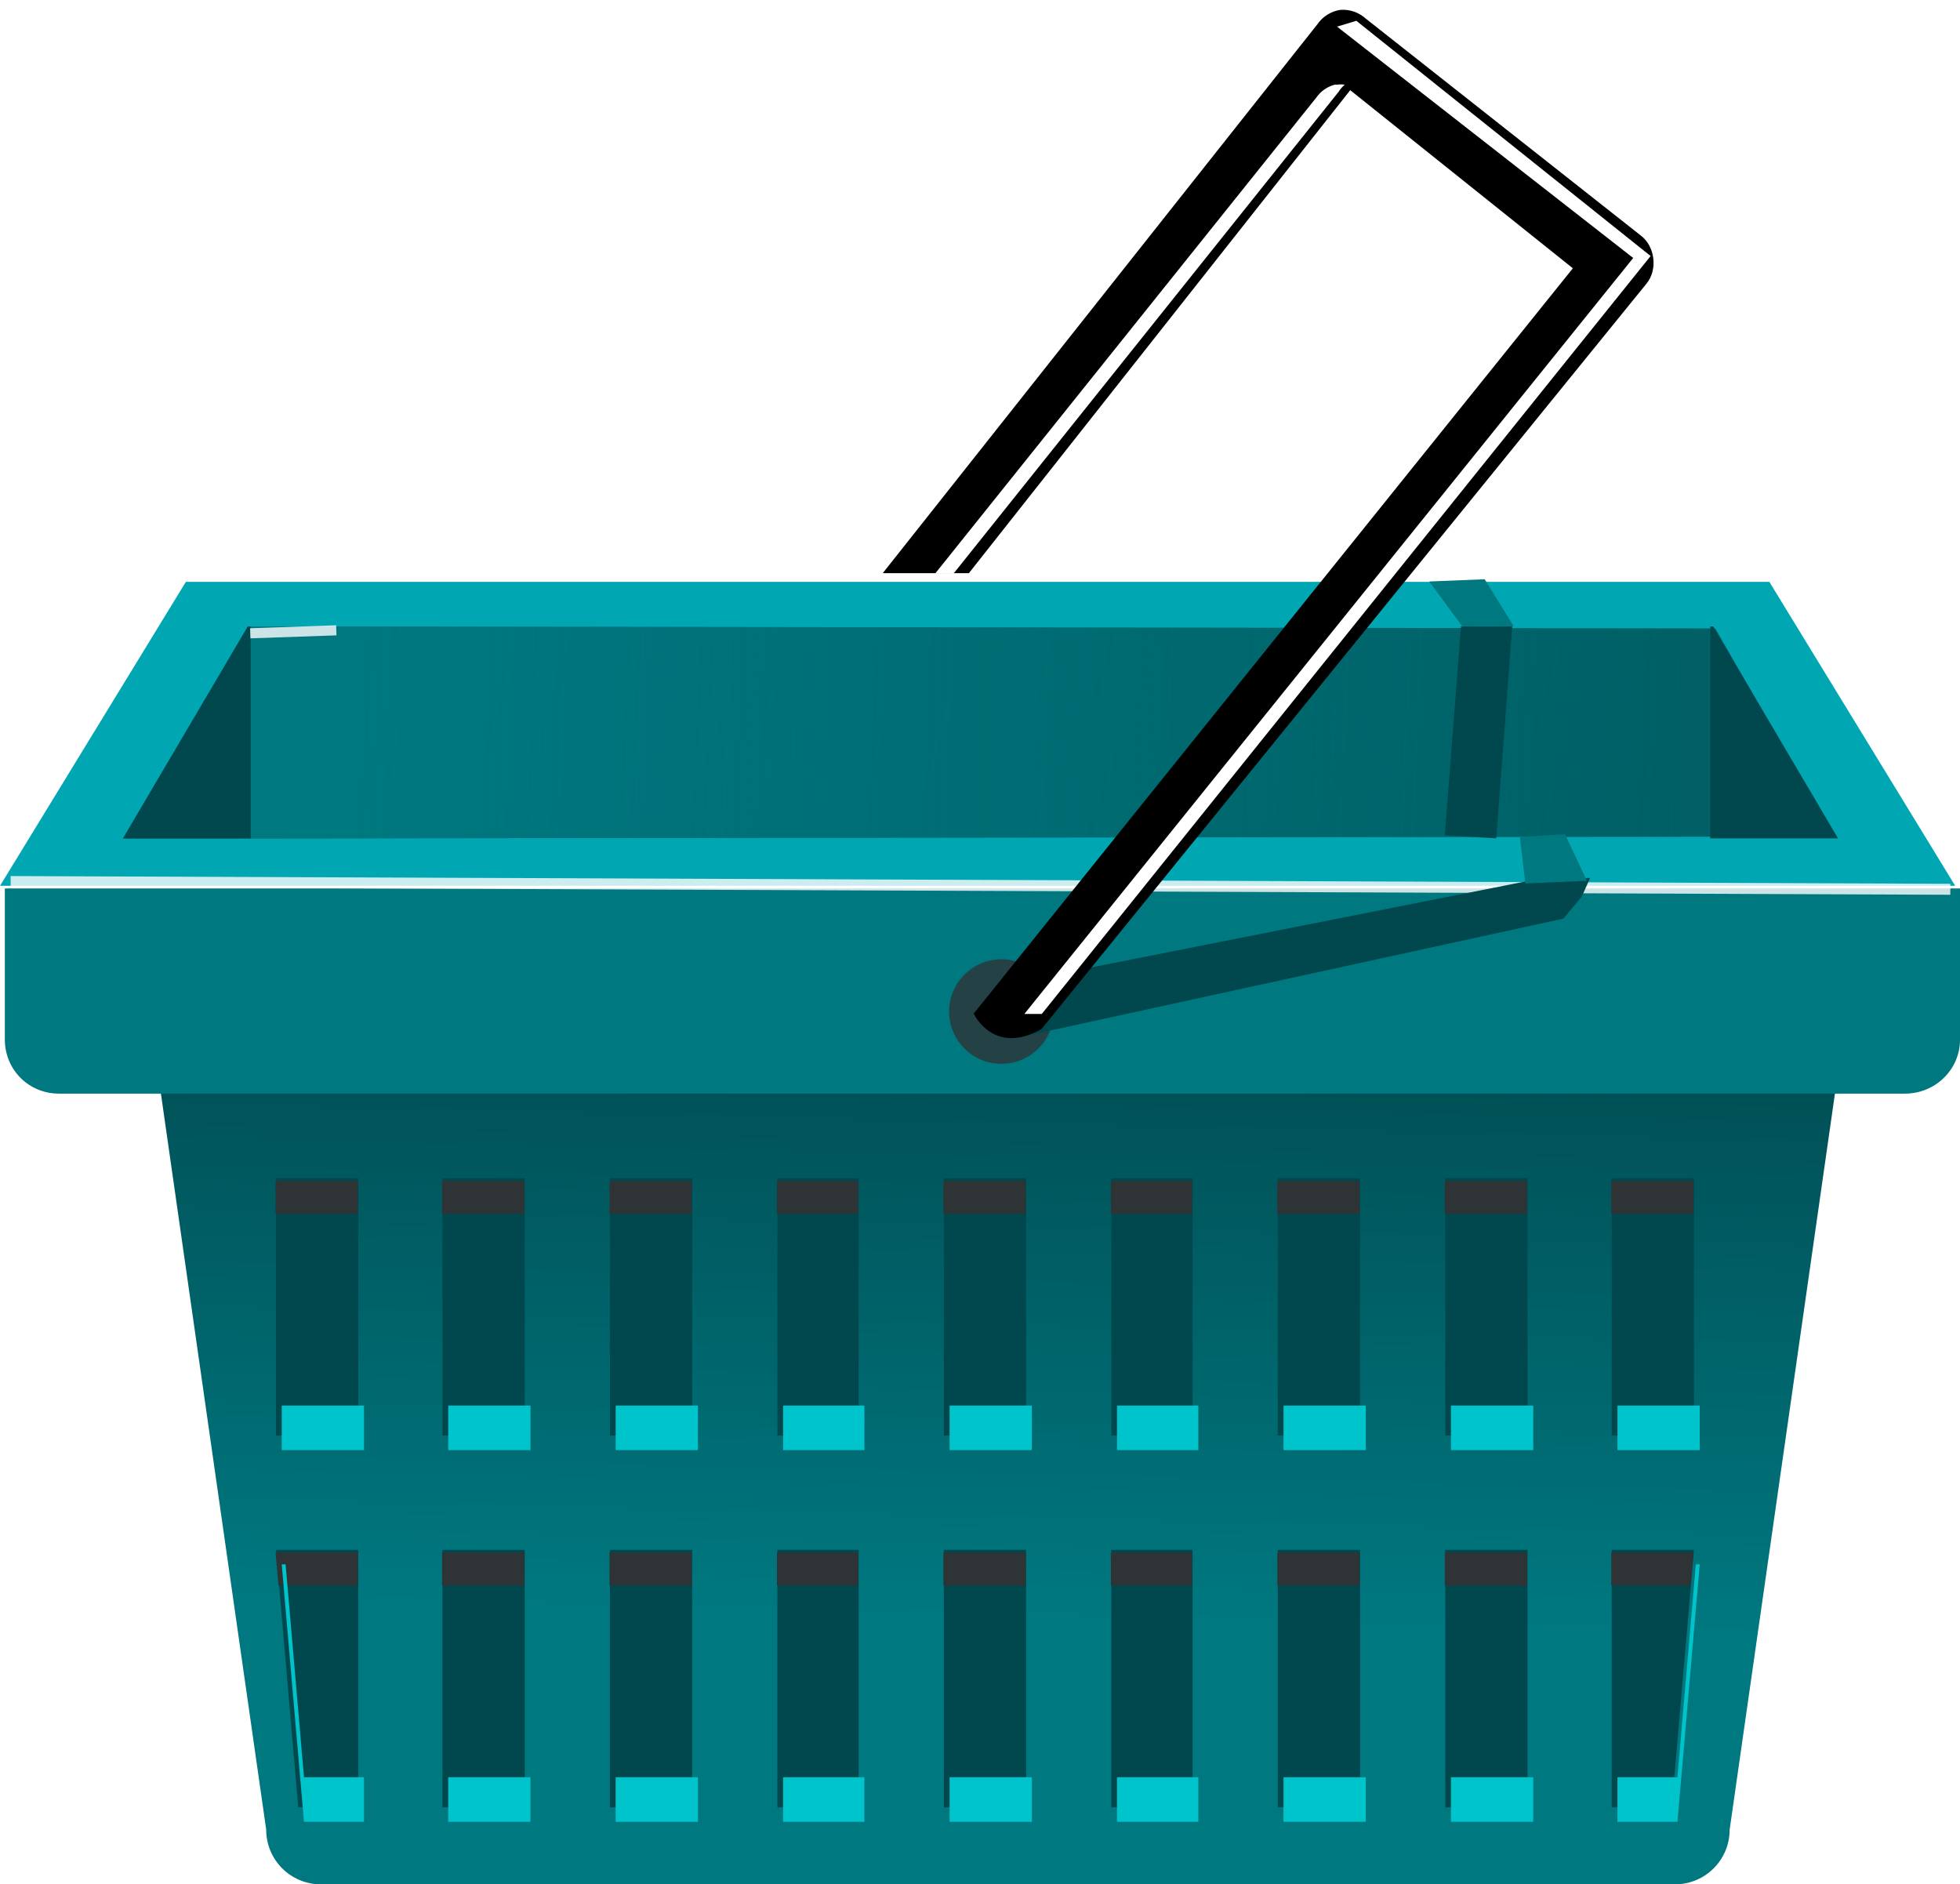 <?xml version="1.0"?>
<svg xmlns:rdf="http://www.w3.org/1999/02/22-rdf-syntax-ns#" xmlns="http://www.w3.org/2000/svg" xmlns:cc="http://creativecommons.org/ns#" xmlns:xlink="http://www.w3.org/1999/xlink" xmlns:dc="http://purl.org/dc/elements/1.1/" id="svg4571" viewBox="0 0 407.02 391.3" version="1.1">
  <defs id="defs3">
    <linearGradient id="linearGradient5208" x1="217" gradientUnits="userSpaceOnUse" y1="509.36" gradientTransform="matrix(6.432 0 0 6.432 -1152.9 -2717.3)" x2="216.5" y2="530.61">
      <stop id="stop5204" stop-color="#00484d" offset="0"/>
      <stop id="stop5206" stop-color="#007880" offset="1"/>
    </linearGradient>
    <linearGradient id="linearGradient5292" x1="201.35" gradientUnits="userSpaceOnUse" y1="500.29" gradientTransform="matrix(6.432 0 0 6.432 -1152.9 -2717.3)" x2="243.95" y2="502.18">
      <stop id="stop5288" stop-color="#007880" offset="0"/>
      <stop id="stop5290" stop-color="#007880" stop-opacity="0" offset="1"/>
    </linearGradient>
    <filter id="filter5341" color-interpolation-filters="sRGB">
      <feGaussianBlur id="feGaussianBlur5343" stdDeviation="0.276"/>
    </filter>
  </defs>
  <g id="layer1" transform="translate(-66.914 -360.53)">
    <path id="rect5186" fill="url(#linearGradient5208)" d="m107.83 549.22h332.63c6.299 0 11.37 5.071 11.37 11.37l-25.728 179.87c0 6.299-5.071 11.37-11.37 11.37h-281.17c-6.299 0-11.37-5.071-11.37-11.37l-25.729-179.87c0-6.299 5.071-11.37 11.37-11.37z"/>
    <path id="rect5181" fill="#007880" d="m67.919 545.02v31.356c0 6.299 4.957 11.256 11.256 11.256h383.31c6.299 0 11.457-4.957 11.457-11.256v-31.356h-406.02z"/>
    <path id="rect4653" d="m105.51 481.36-38.592 63.114h406.02l-38.592-63.114h-328.83zm15.075 10.251h298.68l25.929 42.612h-350.54l25.929-42.612z" fill="#00a7b3"/>
    <path id="path4659" d="m92.497 534.67 25.939-44.055 304.68 0.412 24.704 43.231-355.32 0.412z" fill="#006066"/>
    <path id="path5171" d="m92.497 534.67 25.939-44.055 304.68 0.412 24.704 43.231-355.32 0.412z" fill="url(#linearGradient5292)"/>
    <path id="path5176" d="m118.37 490.61-25.929 44.019h26.532v-44.019h-0.603z" fill="#00484d"/>
    <path id="path5179" d="m422.68 490.61 25.929 44.019h-26.532v-44.019h0.603z" fill="#00484d"/>
    <path id="rect5212" d="m124.23 605.18v53.466h17.085v-53.466h-17.085zm34.572 0v53.466h17.085v-53.466h-17.085zm34.773 0v53.466h17.085v-53.466h-17.085zm34.773 0v53.466h16.884v-53.466h-16.884zm34.572 0v53.466h17.085v-53.466h-17.085zm34.773 0v53.466h16.884v-53.466h-16.884zm34.572 0v53.466h17.085v-53.466h-17.085zm34.773 0v53.466h17.085v-53.466h-17.085zm34.572 0v53.466h17.085v-53.466h-17.085zm-277.38 77.184 4.623 53.466h12.462v-53.466h-17.085zm34.572 0v53.466h17.085v-53.466h-17.085zm34.773 0v53.466h17.085v-53.466h-17.085zm34.773 0v53.466h16.884v-53.466h-16.884zm34.572 0v53.466h17.085v-53.466h-17.085zm34.773 0v53.466h16.884v-53.466h-16.884zm34.572 0v53.466h17.085v-53.466h-17.085zm34.773 0v53.466h17.085v-53.466h-17.085zm34.572 0v53.466h12.462l4.623-53.466h-17.085z" fill="#00484d"/>
    <path id="path5269" d="m124.14 605.75v6.834h17.085v-6.834h-17.085zm34.572 0v6.834h17.085v-6.834h-17.085zm34.773 0v6.834h17.085v-6.834h-17.085zm34.773 0v6.834h16.884v-6.834h-16.884zm34.572 0v6.834h17.085v-6.834h-17.085zm34.773 0v6.834h16.884v-6.834h-16.884zm34.572 0v6.834h17.085v-6.834h-17.085zm34.773 0v6.834h17.085v-6.834h-17.085zm34.572 0v6.834h17.085v-6.834h-17.085zm-277.38 77.184 0.603 6.834h16.482v-6.834h-17.085zm34.572 0v6.834h17.085v-6.834h-17.085zm34.773 0v6.834h17.085v-6.834h-17.085zm34.773 0v6.834h16.884v-6.834h-16.884zm34.572 0v6.834h17.085v-6.834h-17.085zm34.773 0v6.834h16.884v-6.834h-16.884zm34.572 0v6.834h17.085v-6.834h-17.085zm34.773 0v6.834h17.085v-6.834h-17.085zm34.572 0v6.834h16.482l0.603-6.834h-17.085z" fill="#2e3436"/>
    <path id="path5274" d="m125.42 652.41v9.246h17.085v-9.246h-17.085zm34.572 0v9.246h17.085v-9.246h-17.085zm34.773 0v9.246h17.085v-9.246h-17.085zm34.773 0v9.246h16.884v-9.246h-16.884zm34.572 0v9.246h17.085v-9.246h-17.085zm34.773 0v9.246h16.884v-9.246h-16.884zm34.572 0v9.246h17.085v-9.246h-17.085zm34.773 0v9.246h17.085v-9.246h-17.085zm34.572 0v9.246h17.085v-9.246h-17.085zm-277.38 32.964 4.623 53.466h12.462v-9.246h-12.462l-3.819-44.22h-0.804zm293.66 0-3.819 44.22h-12.462v9.246h12.462l4.623-53.466h-0.804zm-259.09 44.22v9.246h17.085v-9.246h-17.085zm34.773 0v9.246h17.085v-9.246h-17.085zm34.773 0v9.246h16.884v-9.246h-16.884zm34.572 0v9.246h17.085v-9.246h-17.085zm34.773 0v9.246h16.884v-9.246h-16.884zm34.572 0v9.246h17.085v-9.246h-17.085zm34.773 0v9.246h17.085v-9.246h-17.085z" fill="#00c4cc"/>
    <path id="path5279" opacity=".8" d="m69.125 543.59 402.8 1.608" stroke="#fff" stroke-width="2.279" fill="#fff"/>
    <path id="path5281" opacity=".8" d="m118.88 492.04 17.873-0.619" stroke="#fff" stroke-width="2.094" fill="#fff"/>
    <path id="path5355" opacity=".8" transform="matrix(5.263 0 0 5.263 -899.77 -2119.7)" fill="#2e3436" d="m225.25 511.17c0 1.139-0.923 2.062-2.062 2.062s-2.062-0.923-2.062-2.062 0.923-2.062 2.062-2.062 2.062 0.923 2.062 2.062z"/>
    <path id="path5345" style="block-progression:tb;color:#000000;text-transform:none;text-indent:0" fill="#00484d" d="m370.31 490.61-3.368 43.375 10.687 0.637 3.333-44.088-10.653 0.075zm13.654 52.906-109.34 21.651 2.613 11.055 114.33-24.93 3.853-4.617 1.706-3.853-13.163 0.695z"/>
    <path id="path5297" style="block-progression:tb;color:#000000;text-transform:none;text-indent:0" d="m345.3 362.57c-1.934 0.27-3.733 1.395-4.824 3.015l-90.249 113.97h17.889l79.194-100.3 46.23 36.984-124.42 154.77s4.02 8.844 14.07 3.216l125.62-154.77c2.408-2.907 1.821-7.795-1.206-10.05l-57.08-45.02c-1.399-1.279-3.336-1.949-5.226-1.809z"/>
    <path id="path5303" style="block-progression:tb;color:#000000;text-transform:none;text-indent:0" d="m233.44 479.19-0.625 0.188 9.562 7.469-19.656 24.406h0.562l19.656-24.469-9.5-7.594zm-0.69 2.06c-0.238 0.06-0.453 0.205-0.594 0.406l-12.312 15.375h0.594l12.438-15.562c0.05-0.084 0.116-0.152 0.188-0.219-0.076-0.009-0.174-0.009-0.25 0-0.03-0.001-0.032-0.001-0.062 0z" transform="matrix(6.432 0 0 6.432 -1152.9 -2717.3)" filter="url(#filter5341)" fill="#fff"/>
    <path id="path5351" fill="#007880" d="m382.53 534.33 1.137 9.665 12.791-0.569-4.548-9.665-9.38 0.569z"/>
    <path id="path5353" style="block-progression:tb;color:#000000;text-transform:none;text-indent:0" fill="#007880" d="m363.71 481.28 6.883 9.329 10.653-0.075-6.015-9.717-11.52 0.463z"/>
  </g>
</svg>
